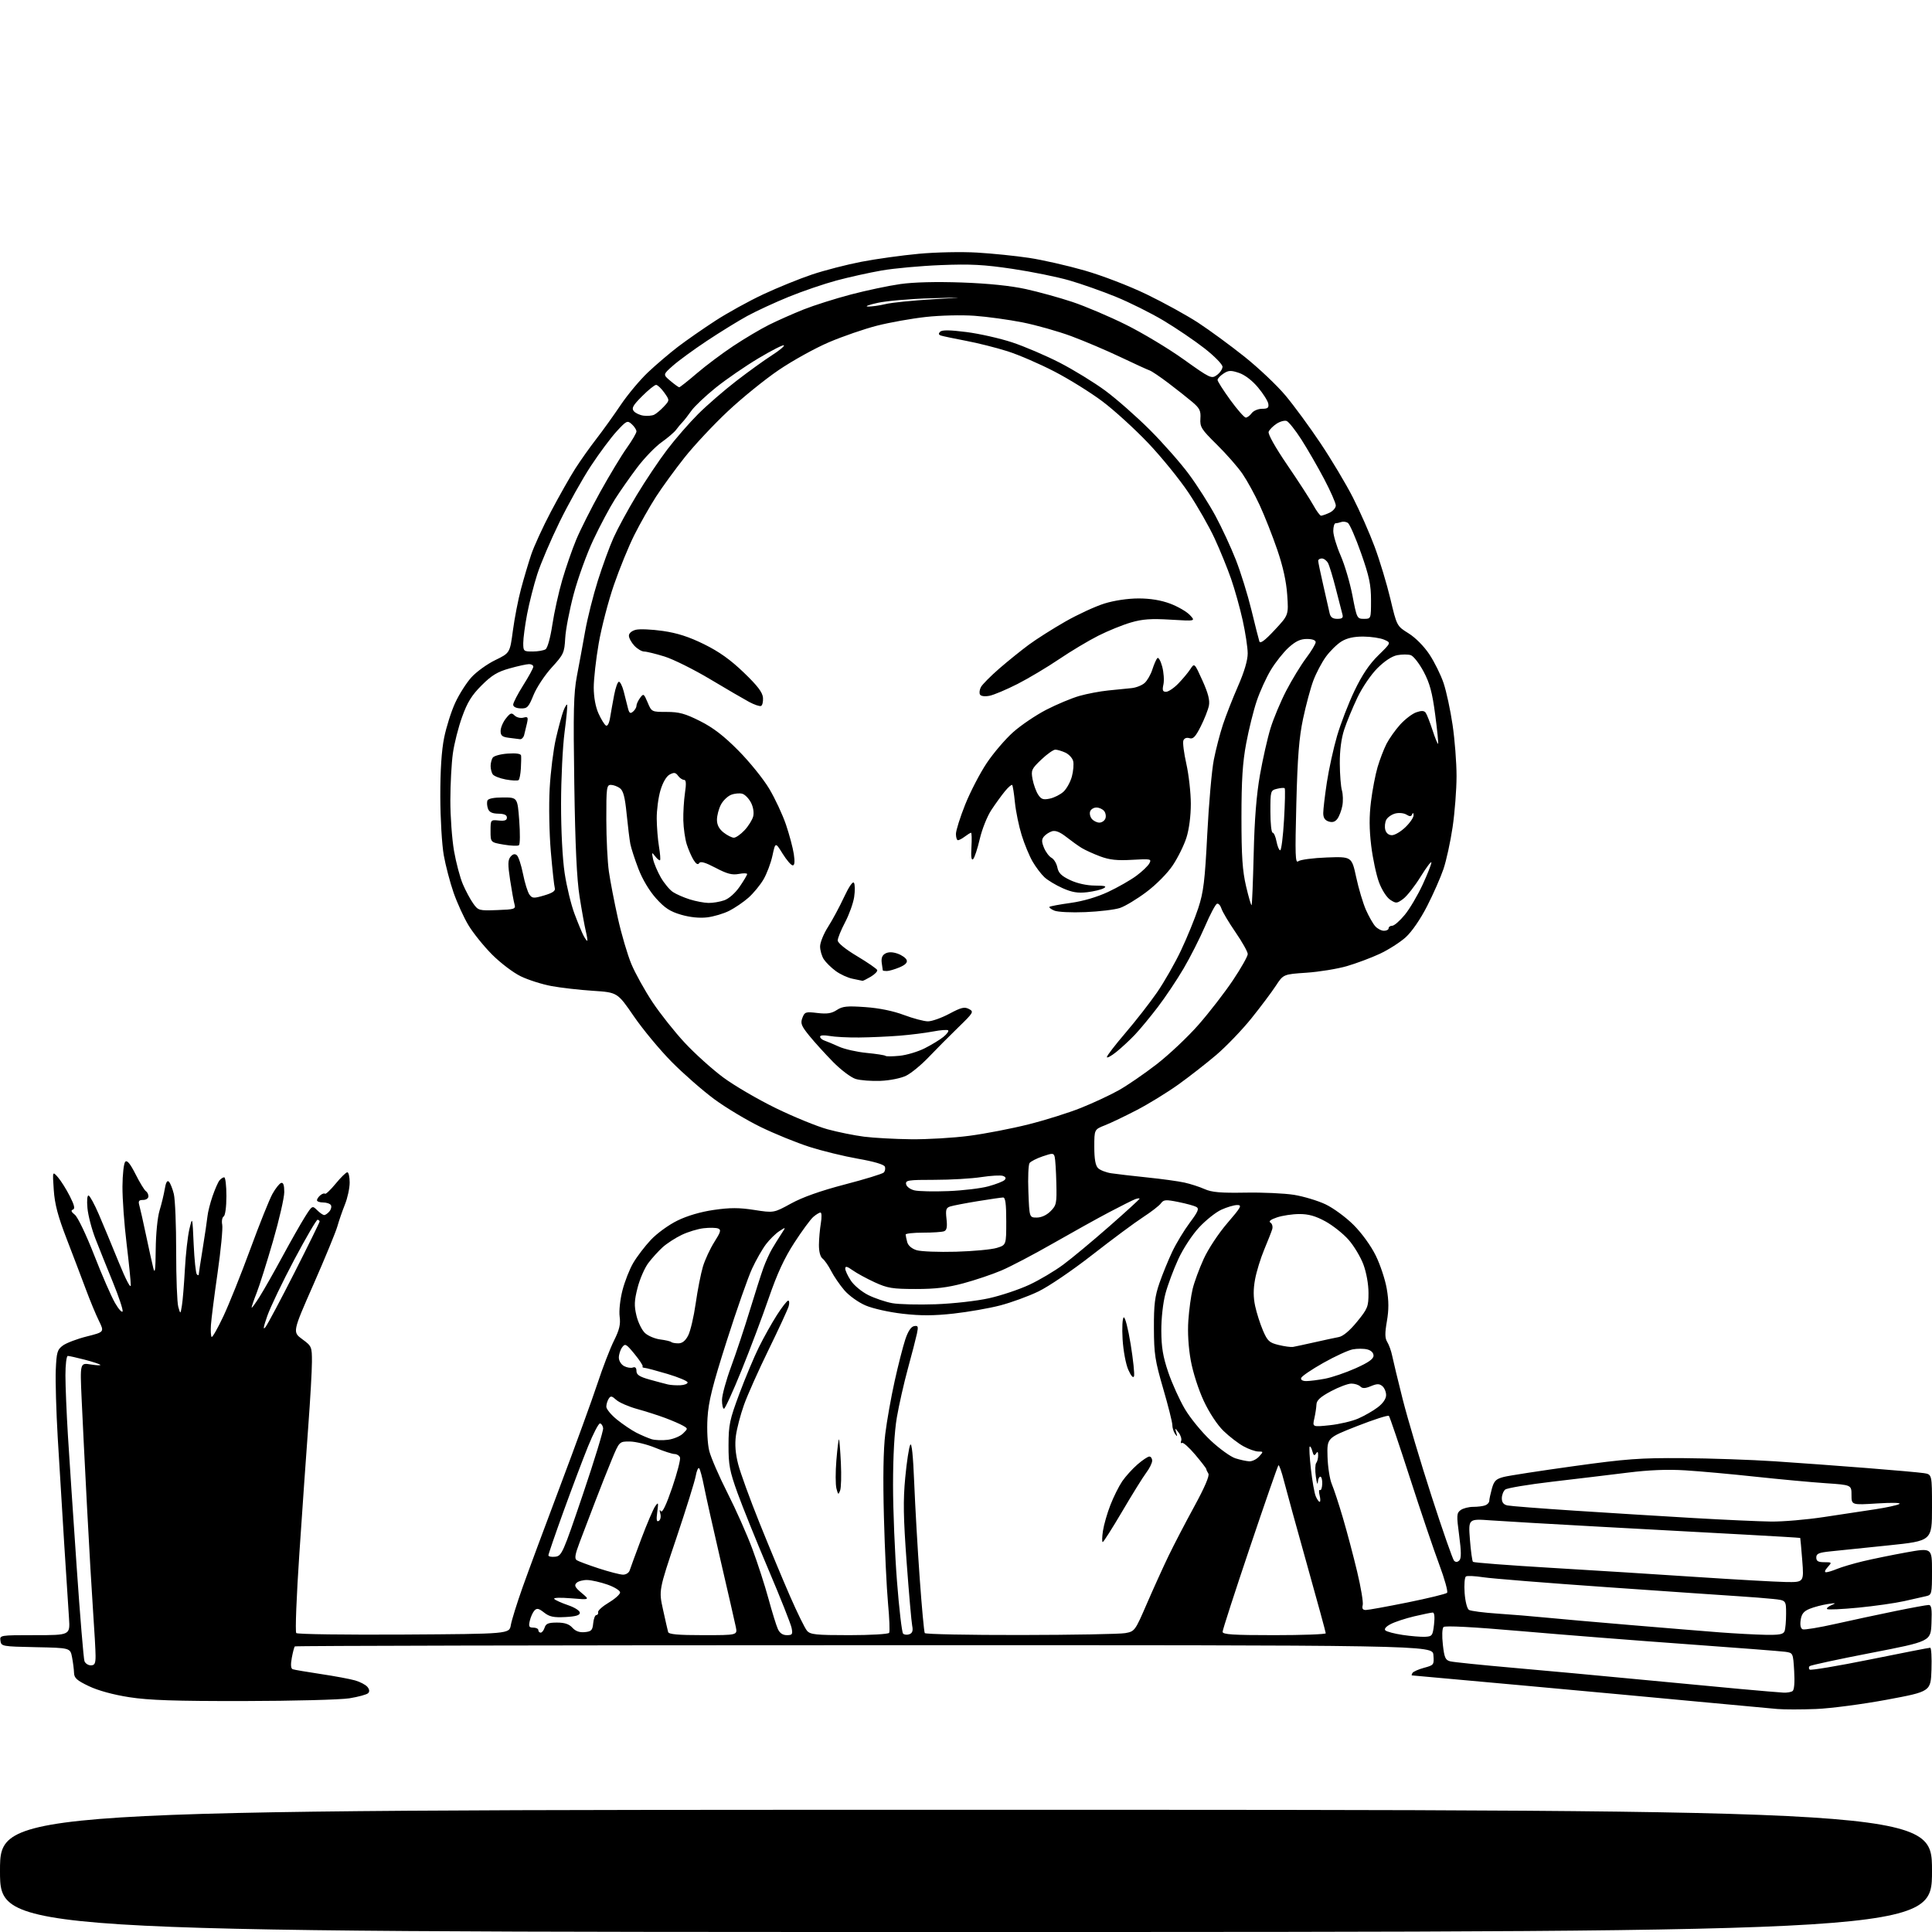 <?xml version="1.0" encoding="UTF-8" standalone="no"?>
<!-- Filename: fc591f10e402f680e2429d27649cf39e6f8bb20fd083c560650c3c332d1e34b2.svg -->
<!-- Created with https://svgstud.io -->
<svg
  version="1.1"
  xmlns="http://www.w3.org/2000/svg"
  xmlns:xlink="http://www.w3.org/1999/xlink"
  xmlns:svg="http://www.w3.org/2000/svg"
  xmlns:rdf="http://www.w3.org/1999/02/22-rdf-syntax-ns#"
  xmlns:cc="http://creativecommons.org/ns#"
  xmlns:dc="http://purl.org/dc/elements/1.1/"
  viewBox="0 0 768 768"
  width="768"
  height="768"
  role="img"
  aria-labelledby="titleID descID"
>
  <title id="titleID">A friendly robot assistant with a rounded head and gentle expression, featuring large circular eyes with a subtle glow, sitting at a modern desk with floating speech bubbles containing helpful symbols like lightbulbs and checkmarks around it, positioned in a clean minimalist workspace environment</title>
  <desc id="descID">AI-generated SVG illustration: A friendly robot assistant with a rounded head and gentle expression, featuring large circular eyes with a subtle glow, sitting at a modern desk with floating speech bubbles containing helpful symbols like lightbulbs and checkmarks around it, positioned in a clean minimalist workspace environment, created on https://svgstud.io</desc>

  <rect width="100%" height="100%" fill="white" />


  <path stroke="none" fill="black" fill-rule="evenodd" d="M384.00,768.00C0.00,768.00 0.00,768.00 0.00,743.71C0.00,719.42 0.00,719.42 384.00,719.42C768.00,719.41 768.00,719.41 768.00,743.71C768.00,768.00 768.00,768.00 384.00,768.00zM722.00,679.35C716.23,679.58 709.25,679.59 706.50,679.35C703.75,679.12 689.58,677.80 675.00,676.43C660.42,675.05 628.97,672.15 605.09,669.97C581.22,667.78 561.50,666.00 561.28,666.00C561.06,666.00 561.15,665.56 561.48,665.03C561.81,664.49 563.89,663.57 566.10,662.97C570.01,661.92 570.10,661.79 569.80,657.92C569.50,653.95 569.50,653.95 343.57,653.99C219.32,654.00 117.45,654.22 117.20,654.47C116.95,654.72 116.41,656.77 115.99,659.04C115.49,661.82 115.61,663.28 116.37,663.55C116.99,663.77 122.00,664.62 127.50,665.45C133.00,666.27 139.14,667.42 141.14,667.99C143.14,668.56 145.35,669.72 146.05,670.56C146.88,671.56 146.98,672.42 146.33,673.07C145.79,673.61 142.45,674.52 138.92,675.10C135.38,675.67 116.56,676.16 97.00,676.19C69.45,676.23 59.23,675.88 51.36,674.66C45.06,673.68 39.01,672.03 35.36,670.29C30.58,668.02 29.49,667.04 29.43,665.00C29.39,663.62 29.03,660.83 28.64,658.78C27.92,655.06 27.92,655.06 14.21,654.78C0.85,654.51 0.49,654.44 0.18,652.25C-0.14,650.01 -0.09,650.00 13.87,650.00C27.88,650.00 27.88,650.00 27.43,643.25C27.18,639.54 26.32,626.15 25.51,613.50C24.71,600.85 23.56,581.95 22.95,571.50C22.34,561.05 21.99,548.95 22.17,544.60C22.47,537.54 22.76,536.51 25.00,534.86C26.38,533.85 30.65,532.22 34.50,531.26C41.50,529.50 41.50,529.50 39.30,525.00C38.08,522.52 35.75,516.90 34.12,512.50C32.48,508.10 29.06,499.10 26.51,492.50C23.00,483.39 21.76,478.70 21.37,473.00C20.86,465.50 20.86,465.50 23.04,467.99C24.23,469.36 26.34,472.72 27.73,475.45C29.58,479.10 29.91,480.53 28.97,480.84C28.09,481.14 28.33,481.77 29.75,482.88C30.90,483.79 34.29,490.87 37.46,499.00C40.57,506.98 44.30,515.51 45.74,517.98C47.17,520.44 48.52,521.93 48.74,521.28C48.95,520.64 47.23,515.48 44.92,509.81C42.60,504.14 39.47,496.35 37.97,492.50C36.46,488.65 35.02,483.12 34.76,480.21C34.48,477.11 34.68,475.06 35.23,475.24C35.76,475.42 37.54,478.70 39.20,482.53C40.86,486.36 44.41,494.90 47.09,501.50C50.07,508.81 51.98,512.46 51.99,510.85C51.99,509.39 51.24,501.96 50.32,494.35C49.39,486.73 48.65,476.53 48.68,471.68C48.71,466.84 49.21,462.39 49.79,461.81C50.53,461.07 51.75,462.55 53.90,466.80C55.58,470.13 57.42,473.14 57.98,473.49C58.54,473.83 59.00,474.77 59.00,475.56C59.00,476.36 58.06,477.00 56.88,477.00C55.17,477.00 54.89,477.42 55.41,479.25C55.76,480.49 56.95,485.77 58.05,491.00C59.15,496.23 60.44,502.07 60.92,504.00C61.59,506.69 61.82,505.00 61.90,496.69C61.96,490.44 62.61,483.90 63.43,481.19C64.22,478.61 65.15,474.75 65.50,472.62C65.93,470.01 66.47,469.07 67.15,469.75C67.70,470.30 68.58,472.50 69.10,474.63C69.62,476.76 70.04,487.05 70.03,497.50C70.02,507.95 70.40,517.85 70.87,519.50C71.73,522.50 71.73,522.50 72.31,519.00C72.64,517.08 73.16,510.60 73.49,504.61C73.81,498.62 74.62,491.42 75.28,488.61C76.49,483.50 76.49,483.50 76.99,494.67C77.27,500.81 77.84,506.17 78.25,506.58C78.66,507.00 79.00,507.03 79.00,506.66C79.00,506.28 79.71,501.60 80.59,496.24C81.46,490.88 82.30,485.15 82.47,483.50C82.63,481.85 83.54,478.25 84.49,475.50C85.44,472.75 86.67,469.94 87.23,469.25C87.79,468.56 88.64,468.00 89.12,468.00C89.61,468.00 90.00,471.35 90.00,475.44C90.00,479.75 89.54,483.17 88.91,483.56C88.30,483.93 88.05,485.42 88.34,486.87C88.62,488.32 87.79,496.93 86.49,506.00C85.18,515.08 84.00,524.39 83.85,526.71C83.70,529.02 83.83,531.16 84.12,531.46C84.42,531.76 86.52,528.06 88.79,523.25C91.06,518.44 95.88,506.41 99.51,496.52C103.14,486.63 107.09,476.76 108.30,474.59C109.51,472.42 111.06,470.46 111.75,470.24C112.61,469.96 113.00,471.09 113.00,473.87C113.00,476.09 110.99,484.85 108.53,493.34C106.07,501.82 103.15,511.09 102.03,513.92C100.91,516.76 100.01,519.39 100.02,519.79C100.03,520.18 101.45,518.25 103.17,515.51C104.90,512.76 108.99,505.56 112.26,499.51C115.54,493.45 119.55,486.39 121.17,483.81C124.09,479.18 124.15,479.15 126.06,481.06C127.13,482.13 128.39,483.00 128.88,483.00C129.36,483.00 130.30,482.34 130.96,481.54C131.63,480.74 131.88,479.62 131.53,479.04C131.17,478.47 129.78,478.00 128.44,478.00C127.10,478.00 126.00,477.61 126.00,477.12C126.00,476.64 126.60,475.74 127.34,475.13C128.08,474.52 128.92,474.25 129.20,474.53C129.48,474.82 131.39,473.01 133.43,470.53C135.47,468.04 137.55,466.00 138.07,466.00C138.58,466.00 139.00,467.83 139.00,470.06C139.00,472.30 138.15,476.24 137.11,478.81C136.08,481.39 134.72,485.30 134.11,487.50C133.49,489.70 129.23,500.05 124.64,510.50C116.28,529.50 116.28,529.50 120.14,532.34C123.90,535.10 124.00,535.34 124.00,541.34C124.00,544.73 123.34,556.27 122.54,567.00C121.74,577.73 120.15,600.41 119.01,617.41C117.86,634.41 117.30,648.70 117.77,649.17C118.24,649.64 137.49,649.90 160.54,649.76C202.47,649.50 202.47,649.50 203.06,646.00C203.38,644.08 205.49,637.33 207.73,631.00C209.98,624.67 216.74,606.45 222.76,590.50C228.78,574.55 235.40,556.33 237.49,550.00C239.57,543.67 242.54,535.99 244.07,532.92C246.23,528.60 246.73,526.44 246.32,523.36C246.02,521.11 246.50,516.58 247.43,512.96C248.33,509.44 250.26,504.52 251.72,502.04C253.17,499.56 256.31,495.44 258.70,492.89C261.11,490.32 265.80,486.90 269.27,485.21C273.20,483.28 278.55,481.71 283.77,480.96C290.22,480.03 293.77,480.03 299.82,480.97C307.60,482.18 307.60,482.18 314.48,478.40C319.04,475.90 326.23,473.35 335.84,470.84C343.81,468.77 350.77,466.63 351.30,466.10C351.83,465.57 352.03,464.52 351.74,463.76C351.41,462.90 347.40,461.72 341.05,460.61C335.46,459.63 326.75,457.50 321.69,455.87C316.64,454.25 307.97,450.72 302.43,448.03C296.90,445.34 288.57,440.35 283.93,436.93C279.30,433.51 271.68,426.84 267.00,422.11C262.32,417.37 255.56,409.23 251.97,404.00C245.45,394.50 245.45,394.50 235.73,393.86C230.38,393.51 222.97,392.67 219.25,391.98C215.54,391.30 210.05,389.56 207.06,388.12C204.04,386.67 198.92,382.78 195.56,379.40C192.23,376.04 188.01,370.79 186.18,367.73C184.35,364.67 181.71,358.87 180.30,354.83C178.90,350.80 177.15,344.12 176.41,340.00C175.67,335.88 175.05,325.39 175.03,316.71C175.01,306.23 175.52,298.32 176.56,293.21C177.42,288.97 179.39,282.74 180.95,279.38C182.50,276.01 185.40,271.45 187.39,269.25C189.38,267.05 193.64,263.97 196.86,262.41C202.70,259.57 202.70,259.57 203.89,250.61C204.55,245.69 205.99,238.26 207.11,234.10C208.22,229.95 210.03,223.84 211.14,220.52C212.24,217.21 215.79,209.47 219.03,203.33C222.27,197.19 226.60,189.54 228.65,186.33C230.70,183.12 234.47,177.80 237.03,174.50C239.59,171.20 243.95,165.12 246.72,161.00C249.49,156.88 254.40,151.01 257.63,147.96C260.86,144.92 266.20,140.37 269.50,137.85C272.80,135.33 279.44,130.71 284.26,127.57C289.08,124.43 297.69,119.67 303.40,117.00C309.11,114.33 317.82,110.79 322.77,109.13C327.71,107.47 336.55,105.19 342.41,104.06C348.26,102.93 358.55,101.50 365.28,100.88C372.10,100.25 382.34,100.04 388.46,100.41C394.49,100.77 403.75,101.71 409.05,102.51C414.35,103.30 424.26,105.56 431.09,107.51C438.15,109.54 448.80,113.63 455.79,117.00C462.54,120.26 471.77,125.34 476.29,128.29C480.80,131.24 489.09,137.32 494.70,141.79C500.31,146.27 507.65,153.21 511.00,157.22C514.36,161.22 520.64,169.78 524.95,176.24C529.27,182.69 535.05,192.37 537.79,197.74C540.53,203.11 544.43,211.93 546.44,217.35C548.46,222.77 551.27,232.08 552.69,238.03C555.26,248.86 555.26,248.86 559.92,251.76C562.67,253.47 566.06,256.89 568.21,260.13C570.21,263.14 572.75,268.28 573.85,271.55C574.95,274.82 576.56,282.28 577.42,288.13C578.29,293.97 579.00,303.14 579.00,308.50C579.00,313.86 578.29,323.00 577.43,328.82C576.57,334.64 574.93,342.12 573.80,345.45C572.67,348.78 569.75,355.42 567.30,360.20C564.63,365.42 561.22,370.37 558.80,372.57C556.57,374.58 551.94,377.54 548.50,379.15C545.07,380.75 539.16,382.96 535.38,384.06C531.60,385.15 524.37,386.33 519.32,386.67C510.15,387.29 510.15,387.29 507.14,391.90C505.48,394.43 501.11,400.26 497.42,404.85C493.72,409.44 487.46,415.96 483.49,419.35C479.51,422.73 472.72,428.04 468.38,431.14C464.05,434.24 456.68,438.77 452.00,441.21C447.32,443.64 441.59,446.39 439.25,447.31C435.00,448.98 435.00,448.98 435.00,455.92C435.00,460.71 435.46,463.31 436.48,464.34C437.29,465.15 439.66,466.08 441.73,466.39C443.80,466.71 450.23,467.45 456.00,468.05C461.77,468.64 468.45,469.56 470.84,470.09C473.23,470.62 476.83,471.78 478.84,472.68C481.70,473.96 485.23,474.26 495.00,474.09C501.88,473.96 510.61,474.36 514.40,474.97C518.20,475.59 523.83,477.28 526.90,478.73C529.98,480.18 535.01,483.87 538.07,486.93C541.33,490.19 544.98,495.23 546.88,499.10C548.67,502.73 550.64,508.68 551.26,512.31C552.09,517.14 552.10,520.63 551.31,525.21C550.47,530.08 550.51,531.96 551.48,533.51C552.17,534.62 553.05,537.10 553.43,539.01C553.82,540.93 555.70,548.73 557.62,556.34C559.55,563.95 564.70,581.27 569.08,594.81C573.46,608.36 577.48,619.88 578.02,620.42C578.66,621.06 579.38,621.02 580.11,620.29C580.91,619.49 580.90,616.82 580.04,610.38C578.97,602.33 579.02,601.46 580.63,600.28C581.59,599.58 583.83,599.00 585.61,599.00C587.38,599.00 589.55,598.73 590.42,598.39C591.29,598.06 592.00,597.27 592.01,596.64C592.01,596.01 592.48,593.83 593.04,591.78C593.92,588.64 594.66,587.91 597.79,587.10C599.83,586.58 612.30,584.66 625.50,582.83C646.53,579.91 651.92,579.52 669.00,579.63C679.73,579.71 696.15,580.27 705.50,580.89C714.85,581.51 731.27,582.71 742.00,583.56C752.73,584.40 762.96,585.32 764.75,585.59C768.00,586.09 768.00,586.09 768.00,599.31C768.00,612.52 768.00,612.52 750.75,614.31C741.26,615.29 730.91,616.36 727.75,616.68C723.01,617.16 722.00,617.59 722.00,619.13C722.00,620.56 722.74,621.00 725.15,621.00C728.25,621.00 728.27,621.04 726.50,623.00C725.42,624.19 725.17,625.00 725.88,625.00C726.53,625.00 728.51,624.40 730.28,623.66C732.05,622.93 736.65,621.57 740.50,620.64C744.35,619.72 752.11,618.13 757.75,617.11C768.00,615.27 768.00,615.27 768.00,624.61C768.00,633.49 767.89,633.99 765.75,634.48C764.51,634.77 760.58,635.66 757.00,636.46C753.42,637.26 745.19,638.44 738.69,639.07C732.20,639.70 726.62,639.95 726.30,639.63C725.97,639.31 726.79,638.59 728.10,638.04C730.05,637.22 729.75,637.15 726.50,637.64C724.30,637.98 721.10,638.82 719.38,639.52C717.00,640.49 716.15,641.55 715.79,643.99C715.49,646.03 715.78,647.36 716.60,647.68C717.31,647.95 723.20,646.97 729.69,645.51C736.19,644.05 746.85,641.76 753.39,640.43C759.93,639.09 765.91,638.00 766.68,638.00C767.79,638.00 768.02,639.54 767.79,645.23C767.50,652.46 767.50,652.46 743.76,657.06C730.70,659.58 719.71,661.96 719.34,662.33C718.97,662.70 718.98,663.31 719.36,663.69C719.74,664.07 730.50,662.27 743.28,659.69C756.05,657.10 766.86,654.99 767.29,655.00C767.72,655.00 767.95,658.92 767.79,663.71C767.50,672.41 767.50,672.41 750.00,675.67C740.38,677.46 727.77,679.11 722.00,679.35zM709.00,672.85C710.38,672.92 711.98,672.64 712.57,672.23C713.24,671.78 713.48,668.76 713.21,664.27C712.78,657.05 712.78,657.05 709.64,656.61C707.91,656.37 690.30,655.01 670.50,653.58C650.70,652.16 621.07,649.83 604.65,648.40C585.55,646.74 574.45,646.15 573.83,646.77C573.27,647.33 573.16,650.26 573.56,653.79C574.14,658.97 574.57,659.93 576.51,660.41C577.76,660.73 589.07,661.89 601.64,662.99C614.21,664.09 636.20,666.12 650.50,667.50C664.80,668.88 683.25,670.62 691.50,671.37C699.75,672.12 707.62,672.79 709.00,672.85zM36.11,662.00C37.63,662.00 38.00,661.27 37.99,658.25C37.99,656.19 37.55,648.42 37.03,641.00C36.51,633.58 35.41,614.67 34.59,599.00C33.77,583.33 32.80,564.02 32.45,556.11C31.80,541.71 31.80,541.71 36.11,542.40C38.48,542.78 40.17,542.84 39.86,542.53C39.56,542.22 36.74,541.30 33.60,540.48C30.47,539.67 27.47,539.00 26.95,539.00C26.43,539.00 26.00,542.49 26.01,546.75C26.01,551.01 26.46,561.70 26.99,570.50C27.53,579.30 29.09,602.74 30.46,622.60C31.82,642.45 33.23,659.44 33.58,660.35C33.93,661.26 35.07,662.00 36.11,662.00zM566.50,650.65C569.31,650.51 569.53,650.20 570.05,645.75C570.39,642.76 570.20,641.01 569.55,641.01C568.97,641.02 565.67,641.70 562.20,642.51C558.74,643.33 554.52,644.71 552.84,645.59C550.95,646.56 550.13,647.53 550.70,648.10C551.21,648.61 554.30,649.42 557.56,649.91C560.83,650.40 564.85,650.73 566.50,650.65zM279.55,650.00C293.16,650.00 293.16,650.00 292.50,646.75C292.13,644.96 289.43,633.15 286.49,620.50C283.56,607.85 280.59,594.58 279.89,591.00C279.20,587.42 278.32,584.13 277.94,583.68C277.56,583.22 276.95,584.57 276.57,586.68C276.20,588.78 272.74,599.88 268.89,611.34C261.87,632.19 261.87,632.19 263.56,639.84C264.48,644.05 265.40,648.06 265.59,648.75C265.85,649.67 269.51,650.00 279.55,650.00zM312.79,650.00C314.97,650.00 315.18,649.67 314.67,647.11C314.35,645.52 310.20,635.06 305.44,623.86C300.68,612.66 295.17,599.00 293.18,593.50C290.04,584.77 289.58,582.35 289.60,574.50C289.62,566.37 290.04,564.38 293.92,554.00C296.29,547.67 299.78,539.35 301.69,535.50C303.59,531.65 306.81,525.92 308.83,522.76C310.85,519.60 312.87,517.01 313.32,517.01C313.77,517.00 313.85,518.01 313.51,519.25C313.16,520.49 309.58,528.25 305.55,536.50C301.51,544.75 297.09,554.65 295.73,558.50C294.36,562.35 292.93,567.82 292.54,570.66C292.06,574.18 292.34,577.79 293.43,582.03C294.30,585.44 298.12,595.95 301.91,605.37C305.70,614.79 311.16,627.90 314.04,634.50C316.93,641.10 319.96,647.29 320.80,648.25C322.11,649.77 324.28,650.00 337.60,650.00C346.00,650.00 353.14,649.59 353.45,649.08C353.76,648.58 353.56,643.29 353.00,637.33C352.45,631.37 351.71,615.92 351.37,603.00C350.96,587.44 351.14,576.29 351.91,570.00C352.55,564.77 354.23,555.33 355.64,549.00C357.04,542.67 358.94,535.25 359.85,532.50C360.93,529.24 362.14,527.39 363.35,527.16C364.96,526.86 365.11,527.25 364.49,530.16C364.10,532.00 362.49,538.23 360.91,544.00C359.33,549.77 357.36,558.50 356.52,563.38C355.54,569.09 355.00,578.72 355.00,590.38C355.00,600.35 355.70,617.50 356.56,628.50C357.41,639.50 358.51,648.90 358.99,649.38C359.47,649.87 360.61,649.98 361.51,649.63C362.70,649.18 363.01,648.23 362.61,646.25C362.31,644.74 361.32,633.42 360.41,621.11C359.09,603.17 358.98,596.45 359.85,587.33C360.44,581.07 361.34,575.22 361.84,574.33C362.43,573.27 362.98,578.64 363.42,589.60C363.80,598.90 364.77,615.92 365.60,627.43C366.42,638.93 367.33,648.72 367.61,649.18C367.89,649.63 385.08,649.97 405.81,649.94C426.54,649.91 445.22,649.57 447.31,649.19C451.07,648.51 451.21,648.32 455.89,637.50C458.51,631.45 462.39,622.90 464.51,618.50C466.63,614.10 471.25,605.23 474.77,598.79C478.86,591.30 480.87,586.62 480.35,585.79C479.90,585.08 479.52,584.26 479.52,583.98C479.51,583.69 477.53,581.11 475.11,578.25C472.70,575.39 470.34,573.29 469.88,573.58C469.41,573.87 469.25,573.51 469.53,572.77C469.81,572.04 469.36,570.56 468.52,569.47C467.01,567.51 467.00,567.51 467.59,569.50C468.08,571.13 467.99,571.22 467.11,570.00C466.52,569.17 466.02,567.58 466.02,566.45C466.01,565.32 464.37,558.79 462.37,551.95C459.15,540.90 458.73,538.20 458.70,528.00C458.66,518.59 459.07,515.32 460.91,510.00C462.15,506.43 464.45,500.80 466.02,497.50C467.59,494.20 470.71,489.05 472.95,486.05C476.27,481.62 476.76,480.44 475.56,479.77C474.75,479.32 471.53,478.44 468.40,477.81C463.40,476.80 462.57,476.87 461.48,478.35C460.81,479.28 457.61,481.75 454.38,483.85C451.14,485.95 442.08,492.67 434.23,498.80C426.23,505.05 416.79,511.46 412.73,513.40C408.76,515.31 401.93,517.80 397.57,518.93C393.21,520.07 384.89,521.52 379.07,522.17C371.22,523.04 366.02,523.06 358.86,522.24C353.41,521.62 346.97,520.18 344.06,518.93C341.17,517.69 337.47,515.03 335.62,512.87C333.81,510.75 331.47,507.33 330.41,505.26C329.36,503.19 327.82,500.97 327.00,500.33C326.06,499.60 325.52,497.53 325.54,494.83C325.56,492.45 325.91,488.59 326.30,486.25C326.70,483.91 326.64,482.00 326.16,482.00C325.69,482.00 324.40,482.79 323.29,483.75C322.18,484.71 318.79,489.32 315.76,494.00C311.78,500.13 308.94,506.27 305.59,516.00C303.04,523.42 298.17,536.36 294.76,544.75C291.36,553.14 288.22,560.00 287.79,560.00C287.36,560.00 287.00,558.44 287.00,556.54C287.00,554.64 288.63,548.68 290.62,543.29C292.60,537.91 295.94,527.88 298.03,521.00C300.13,514.12 302.57,506.48 303.46,504.02C304.35,501.56 305.90,498.14 306.91,496.43C307.91,494.73 309.58,492.05 310.60,490.49C312.46,487.66 312.46,487.66 309.79,489.40C308.32,490.36 305.95,492.69 304.51,494.58C303.07,496.47 300.58,500.82 298.98,504.26C297.38,507.69 292.85,520.62 288.90,533.00C283.16,551.02 281.63,557.14 281.24,563.73C280.96,568.47 281.25,573.98 281.93,576.73C282.58,579.35 285.85,586.90 289.20,593.50C292.55,600.10 296.99,610.09 299.07,615.71C301.16,621.32 304.04,630.23 305.48,635.51C306.92,640.79 308.59,646.21 309.21,647.55C309.95,649.19 311.14,650.00 312.79,650.00zM506.50,650.00C517.77,650.00 527.00,649.66 527.01,649.25C527.01,648.84 523.66,636.58 519.57,622.00C515.48,607.42 511.36,592.46 510.41,588.74C509.47,585.02 508.47,582.20 508.19,582.48C507.91,582.76 502.80,597.46 496.84,615.15C490.88,632.85 486.00,647.92 486.00,648.66C486.00,649.74 490.04,650.00 506.50,650.00zM701.64,649.86C707.32,649.97 708.91,649.68 709.39,648.42C709.73,647.55 710.00,644.43 710.00,641.49C710.00,636.14 710.00,636.14 704.75,635.60C701.86,635.30 695.67,634.81 691.00,634.52C686.33,634.22 662.92,632.62 639.00,630.94C615.08,629.27 592.85,627.49 589.60,626.98C586.36,626.48 583.27,626.33 582.74,626.66C582.21,626.99 581.97,629.93 582.21,633.21C582.45,636.57 583.20,639.51 583.93,639.96C584.64,640.40 589.79,641.07 595.36,641.44C600.94,641.81 609.55,642.52 614.50,643.02C619.45,643.51 634.52,644.84 648.00,645.97C661.48,647.11 677.45,648.41 683.50,648.88C689.55,649.34 697.71,649.78 701.64,649.86zM214.93,649.00C215.45,649.00 216.15,648.10 216.50,647.00C217.00,645.41 218.01,645.00 221.41,645.00C224.45,645.00 226.23,645.59 227.54,647.05C228.81,648.44 230.37,649.00 232.45,648.80C235.09,648.54 235.54,648.06 235.81,645.25C235.99,643.46 236.55,642.00 237.06,642.00C237.58,642.00 237.89,641.49 237.75,640.87C237.61,640.24 239.53,638.53 242.00,637.05C244.47,635.58 246.50,633.76 246.50,633.02C246.50,632.28 244.25,630.88 241.50,629.91C238.75,628.95 235.13,628.12 233.45,628.08C231.77,628.03 229.84,628.56 229.16,629.24C228.17,630.23 228.59,631.04 231.21,633.23C234.50,635.98 234.50,635.98 227.00,635.35C222.64,634.99 219.84,635.09 220.32,635.61C220.77,636.10 223.25,637.21 225.82,638.09C228.44,638.97 230.50,640.30 230.50,641.09C230.50,642.11 228.89,642.58 224.72,642.80C220.08,643.04 218.42,642.69 216.29,641.02C214.15,639.33 213.41,639.18 212.44,640.22C211.79,640.92 210.96,642.74 210.61,644.25C210.07,646.55 210.29,647.00 211.98,647.00C213.09,647.00 214.00,647.45 214.00,648.00C214.00,648.55 214.42,649.00 214.93,649.00zM542.94,640.00C543.90,640.00 551.38,638.64 559.56,636.99C567.73,635.33 574.79,633.61 575.23,633.17C575.67,632.73 574.27,627.67 572.12,621.93C569.97,616.19 564.73,600.70 560.47,587.50C556.21,574.30 552.45,563.20 552.11,562.84C551.78,562.47 546.10,564.29 539.50,566.88C527.50,571.59 527.50,571.59 527.71,579.04C527.83,583.14 528.60,588.08 529.43,590.00C530.25,591.92 532.25,598.00 533.86,603.50C535.48,609.00 538.02,618.59 539.50,624.80C540.99,631.02 541.98,636.98 541.70,638.05C541.34,639.43 541.70,640.00 542.94,640.00zM709.80,628.87C717.10,629.00 717.10,629.00 716.42,620.25C716.04,615.44 715.68,611.44 715.62,611.36C715.55,611.28 705.83,610.69 694.00,610.05C682.17,609.41 656.52,608.02 637.00,606.95C617.48,605.89 597.49,604.72 592.59,604.37C583.68,603.72 583.68,603.72 584.32,612.01C584.67,616.56 585.22,620.55 585.53,620.86C585.84,621.17 599.68,622.23 616.30,623.22C632.91,624.20 659.10,625.85 674.50,626.88C689.90,627.90 705.79,628.80 709.80,628.87zM247.63,625.95C248.82,625.98 250.01,625.22 250.31,624.25C250.61,623.29 252.70,617.62 254.94,611.65C257.19,605.69 259.66,599.90 260.43,598.80C261.71,596.97 261.79,597.17 261.27,601.05C260.84,604.20 261.01,605.11 261.89,604.57C262.56,604.15 262.82,602.89 262.48,601.67C262.10,600.32 262.19,599.96 262.73,600.72C263.28,601.52 264.85,598.23 267.21,591.34C269.20,585.50 270.60,580.11 270.31,579.36C270.02,578.61 269.05,578.00 268.14,578.00C267.24,577.99 263.80,576.88 260.50,575.52C257.20,574.16 252.63,573.04 250.34,573.02C246.19,573.00 246.19,573.00 243.18,580.25C241.53,584.24 238.54,591.77 236.55,597.00C234.55,602.23 231.81,609.40 230.47,612.95C228.59,617.89 228.31,619.58 229.26,620.20C229.94,620.65 233.88,622.11 238.00,623.46C242.12,624.80 246.46,625.93 247.63,625.95zM220.71,618.82C223.32,618.51 223.76,617.50 231.72,594.00C236.28,580.52 239.90,568.69 239.76,567.71C239.62,566.73 239.05,565.88 238.50,565.84C237.95,565.79 235.81,569.91 233.75,574.99C231.69,580.07 227.31,591.69 224.00,600.82C220.70,609.94 218.00,617.80 218.00,618.27C218.00,618.75 219.22,618.99 220.71,618.82zM438.35,613.00C438.03,613.00 438.07,611.00 438.44,608.55C438.81,606.11 440.15,601.44 441.43,598.19C442.70,594.93 444.82,590.71 446.12,588.80C447.43,586.90 450.13,583.91 452.13,582.17C454.13,580.43 456.27,579.00 456.88,579.00C457.50,579.00 458.00,579.75 458.00,580.66C458.00,581.57 456.95,583.70 455.66,585.41C454.38,587.11 450.09,594.01 446.13,600.75C442.16,607.49 438.66,613.00 438.35,613.00zM704.00,604.84C708.67,604.90 718.12,604.10 725.00,603.05C731.88,602.01 741.10,600.61 745.50,599.95C749.90,599.28 754.17,598.35 755.00,597.87C755.88,597.35 752.26,597.26 746.25,597.64C736.00,598.29 736.00,598.29 736.00,594.29C736.00,590.29 736.00,590.29 725.75,589.60C720.11,589.22 707.62,588.06 698.00,587.03C688.38,585.99 675.77,584.84 670.00,584.49C662.83,584.04 655.54,584.33 647.00,585.40C640.12,586.26 626.66,587.87 617.09,588.99C607.51,590.11 599.07,591.52 598.34,592.13C597.60,592.75 597.00,594.31 597.00,595.60C597.00,597.24 597.69,598.11 599.25,598.44C600.49,598.70 612.52,599.64 626.00,600.52C639.48,601.40 660.62,602.71 673.00,603.43C685.38,604.15 699.33,604.78 704.00,604.84zM524.59,597.00C524.93,597.00 524.92,595.84 524.57,594.42C524.21,593.00 524.28,592.05 524.71,592.32C525.14,592.58 525.55,591.50 525.61,589.90C525.67,588.31 525.33,587.00 524.86,587.00C524.39,587.00 523.93,588.01 523.85,589.25C523.77,590.49 523.41,589.48 523.07,587.00C522.72,584.52 522.79,582.07 523.22,581.55C523.65,581.03 523.99,579.68 523.98,578.55C523.97,577.04 523.74,576.85 523.12,577.83C522.49,578.83 522.13,578.59 521.68,576.88C521.35,575.62 520.87,574.80 520.62,575.05C520.36,575.31 520.58,579.34 521.11,584.01C521.64,588.68 522.49,593.51 523.01,594.75C523.53,595.99 524.24,597.00 524.59,597.00zM333.96,592.51C333.30,594.31 333.16,594.23 332.50,591.72C332.10,590.19 332.09,585.10 332.48,580.40C332.87,575.70 333.33,572.00 333.51,572.18C333.68,572.36 334.02,576.55 334.26,581.51C334.50,586.46 334.37,591.41 333.96,592.51zM496.60,580.90C497.75,580.95 499.50,580.10 500.50,579.00C502.26,577.06 502.25,577.00 500.19,577.00C499.02,577.00 496.36,576.06 494.28,574.91C492.20,573.76 488.64,571.02 486.36,568.81C483.91,566.44 480.72,561.60 478.54,556.95C476.42,552.43 474.22,545.58 473.35,540.80C472.41,535.60 472.05,529.64 472.39,524.85C472.68,520.64 473.45,515.01 474.10,512.35C474.74,509.68 476.71,504.34 478.47,500.47C480.29,496.48 484.35,490.32 487.88,486.22C493.37,479.85 493.82,479.00 491.80,479.02C490.53,479.03 487.70,479.87 485.50,480.88C483.30,481.88 479.32,485.05 476.66,487.91C473.94,490.83 470.32,496.34 468.40,500.51C466.52,504.58 464.22,510.74 463.29,514.20C462.31,517.87 461.62,524.05 461.64,529.00C461.67,535.55 462.30,539.34 464.40,545.50C465.89,549.90 468.87,556.46 471.00,560.09C473.14,563.71 477.77,569.36 481.28,572.64C484.79,575.93 489.20,579.10 491.08,579.70C492.96,580.30 495.44,580.84 496.60,580.90zM265.50,572.34C267.70,572.05 270.40,570.93 271.50,569.85C273.50,567.89 273.50,567.89 271.50,566.73C270.40,566.09 267.25,564.72 264.50,563.69C261.75,562.66 256.71,561.04 253.29,560.10C249.88,559.16 246.14,557.53 244.98,556.48C243.18,554.86 242.74,554.79 241.95,556.04C241.45,556.84 241.02,558.26 241.02,559.18C241.01,560.11 242.91,562.42 245.25,564.31C247.59,566.20 251.07,568.55 252.99,569.53C254.91,570.50 257.61,571.66 258.99,572.09C260.37,572.52 263.30,572.63 265.50,572.34zM528.60,566.55C532.39,566.15 537.50,564.95 539.94,563.88C542.39,562.81 545.88,560.81 547.69,559.42C549.77,557.84 551.00,556.03 551.00,554.57C551.00,553.29 550.33,551.69 549.50,551.00C548.30,550.01 547.38,550.01 544.95,551.02C542.65,551.97 541.60,552.00 540.74,551.14C540.11,550.51 538.52,550.00 537.19,550.00C535.86,550.00 532.22,551.36 529.09,553.03C524.89,555.27 523.38,556.65 523.31,558.28C523.27,559.50 522.88,562.02 522.46,563.88C521.70,567.27 521.70,567.27 528.60,566.55zM270.50,550.66C272.15,550.57 273.42,550.05 273.32,549.50C273.23,548.95 269.63,547.45 265.32,546.16C261.02,544.88 256.94,543.79 256.25,543.75C255.56,543.70 255.21,543.46 255.46,543.20C255.72,542.95 254.28,540.73 252.27,538.28C248.90,534.17 248.50,533.96 247.30,535.60C246.59,536.58 246.00,538.41 246.00,539.66C246.00,540.93 246.91,542.42 248.08,543.04C249.22,543.65 250.80,543.91 251.58,543.61C252.51,543.25 253.00,543.74 253.00,545.00C253.00,546.49 254.22,547.29 258.25,548.41C261.14,549.21 264.40,550.09 265.50,550.34C266.60,550.60 268.85,550.74 270.50,550.66zM519.28,549.00C520.63,549.00 523.99,548.57 526.75,548.05C529.51,547.52 534.97,545.66 538.88,543.91C543.99,541.63 546.00,540.21 546.00,538.89C546.00,537.75 545.04,536.80 543.49,536.41C542.11,536.06 539.53,536.06 537.74,536.39C535.96,536.73 530.71,539.14 526.07,541.75C521.43,544.36 517.46,547.06 517.24,547.75C516.99,548.52 517.78,549.00 519.28,549.00zM450.79,547.07C450.47,547.96 449.62,546.99 448.51,544.50C447.52,542.25 446.53,536.94 446.25,532.38C445.98,527.86 446.18,524.01 446.70,523.69C447.22,523.37 448.44,528.09 449.46,534.37C450.46,540.57 451.06,546.28 450.79,547.07zM514.00,535.42C514.83,535.28 518.65,534.45 522.50,533.59C526.35,532.72 530.72,531.78 532.20,531.50C533.92,531.17 536.56,528.95 539.45,525.40C543.70,520.19 544.00,519.43 544.00,513.95C544.00,510.49 543.16,505.84 541.97,502.64C540.85,499.65 538.20,495.23 536.07,492.82C533.95,490.41 529.80,487.12 526.86,485.51C522.93,483.37 520.16,482.59 516.50,482.60C513.75,482.61 509.76,483.21 507.63,483.93C505.06,484.79 504.19,485.50 505.02,486.01C505.72,486.44 506.03,487.63 505.72,488.65C505.41,489.67 503.98,493.30 502.55,496.72C501.11,500.15 499.48,505.47 498.91,508.55C498.18,512.48 498.19,515.66 498.94,519.16C499.53,521.91 500.93,526.29 502.05,528.90C503.85,533.09 504.57,533.75 508.29,534.65C510.61,535.22 513.17,535.56 514.00,535.42zM269.64,534.00C271.21,534.00 272.46,533.01 273.56,530.88C274.45,529.16 275.80,523.42 276.55,518.13C277.30,512.83 278.60,506.25 279.42,503.50C280.25,500.75 282.29,496.35 283.96,493.72C286.50,489.72 286.74,488.84 285.45,488.34C284.60,488.02 282.02,487.97 279.70,488.24C277.39,488.50 273.48,489.69 271.00,490.88C268.52,492.06 265.13,494.26 263.45,495.76C261.78,497.27 259.21,500.10 257.73,502.06C256.26,504.01 254.33,508.44 253.45,511.89C252.13,517.04 252.05,519.04 253.00,522.98C253.63,525.63 255.15,528.73 256.37,529.88C257.59,531.02 260.32,532.18 262.43,532.45C264.55,532.72 266.51,533.18 266.81,533.47C267.10,533.76 268.37,534.00 269.64,534.00zM105.56,527.50C106.40,526.40 111.60,516.63 117.11,505.78C122.61,494.93 127.09,485.82 127.06,485.53C127.03,485.24 126.66,484.94 126.25,484.86C125.84,484.78 121.67,491.91 117.00,500.70C112.33,509.49 107.49,519.57 106.26,523.09C104.68,527.60 104.47,528.91 105.56,527.50zM372.00,518.46C379.02,518.20 388.31,517.15 393.20,516.06C397.98,514.99 405.18,512.58 409.20,510.70C413.21,508.83 419.29,505.22 422.70,502.68C426.11,500.15 434.33,493.32 440.95,487.50C447.58,481.69 453.00,476.73 453.00,476.50C453.00,476.26 452.21,476.35 451.25,476.70C450.29,477.06 445.68,479.36 441.00,481.83C436.32,484.29 426.25,489.89 418.61,494.26C410.98,498.63 401.75,503.47 398.11,505.02C394.48,506.57 387.68,508.86 383.00,510.12C376.67,511.83 371.82,512.41 364.00,512.40C354.76,512.39 352.80,512.07 347.70,509.73C344.51,508.26 340.57,506.12 338.95,504.96C336.72,503.38 336.00,503.21 336.00,504.28C336.00,505.07 337.01,507.23 338.25,509.10C339.49,510.97 342.61,513.55 345.18,514.82C347.76,516.10 352.03,517.54 354.68,518.03C357.33,518.51 365.12,518.70 372.00,518.46zM380.00,497.58C386.88,497.38 394.19,496.70 396.25,496.06C400.00,494.91 400.00,494.91 400.00,485.45C400.00,478.55 399.66,476.00 398.75,476.02C398.06,476.03 393.51,476.69 388.63,477.49C383.75,478.29 378.86,479.23 377.76,479.58C376.06,480.12 375.84,480.85 376.25,484.55C376.61,487.75 376.36,489.03 375.29,489.44C374.49,489.75 370.72,490.00 366.92,490.00C363.11,490.00 360.01,490.34 360.01,490.75C360.02,491.16 360.30,492.51 360.63,493.75C361.00,495.14 362.43,496.37 364.37,496.97C366.09,497.50 373.12,497.77 380.00,497.58zM412.14,484.00C413.96,484.00 416.06,483.04 417.61,481.48C419.95,479.14 420.11,478.37 419.91,470.28C419.80,465.50 419.50,460.82 419.26,459.89C418.85,458.32 418.46,458.31 414.47,459.67C412.08,460.48 409.74,461.68 409.27,462.32C408.79,462.97 408.58,468.11 408.80,473.75C409.19,484.00 409.19,484.00 412.14,484.00zM377.00,473.48C382.77,473.25 389.93,472.40 392.90,471.58C395.87,470.77 398.76,469.64 399.32,469.08C400.01,468.39 399.82,467.87 398.72,467.45C397.84,467.11 393.96,467.32 390.11,467.91C386.27,468.51 377.88,469.00 371.49,469.00C360.97,469.00 359.89,469.17 360.19,470.74C360.38,471.72 361.84,472.80 363.51,473.19C365.16,473.58 371.23,473.71 377.00,473.48zM362.20,452.87C368.63,452.94 379.04,452.33 385.32,451.50C391.60,450.68 402.19,448.63 408.86,446.95C415.54,445.27 424.94,442.32 429.75,440.38C434.56,438.45 441.26,435.33 444.62,433.45C447.99,431.58 454.79,426.92 459.73,423.10C464.66,419.29 472.19,412.19 476.45,407.33C480.71,402.47 486.85,394.53 490.10,389.68C493.34,384.84 496.00,380.14 496.00,379.25C496.00,378.37 493.81,374.46 491.13,370.57C488.46,366.68 485.94,362.46 485.55,361.19C485.15,359.93 484.36,359.05 483.78,359.24C483.20,359.43 481.06,363.45 479.03,368.18C476.99,372.90 473.17,380.45 470.52,384.96C467.88,389.47 463.25,396.39 460.24,400.33C457.23,404.27 453.13,409.23 451.13,411.33C449.13,413.44 445.81,416.52 443.75,418.17C441.69,419.82 440.00,420.73 440.00,420.19C440.00,419.66 443.32,415.35 447.37,410.62C451.42,405.89 457.08,398.64 459.94,394.50C462.80,390.35 467.11,382.81 469.50,377.73C471.90,372.66 474.98,365.12 476.33,361.00C478.42,354.62 478.96,350.23 479.91,331.50C480.53,319.40 481.70,306.14 482.51,302.03C483.32,297.92 484.95,291.62 486.14,288.03C487.33,284.44 490.03,277.54 492.15,272.71C494.65,267.00 495.99,262.43 495.98,259.71C495.97,257.39 495.07,251.49 493.99,246.60C492.91,241.70 490.83,234.27 489.38,230.10C487.93,225.92 484.99,218.70 482.84,214.06C480.70,209.41 476.05,201.26 472.51,195.94C468.97,190.63 461.72,181.70 456.40,176.10C451.08,170.51 442.90,163.06 438.21,159.54C433.53,156.02 424.93,150.68 419.10,147.66C413.27,144.64 404.90,141.02 400.50,139.63C396.10,138.23 388.68,136.36 384.00,135.48C379.32,134.59 374.86,133.65 374.08,133.40C373.08,133.07 372.98,132.62 373.73,131.87C374.48,131.12 377.53,131.15 384.15,131.99C389.29,132.64 397.50,134.49 402.39,136.11C407.28,137.73 415.77,141.36 421.26,144.18C426.76,147.01 434.91,152.01 439.38,155.30C443.84,158.60 451.82,165.62 457.10,170.90C462.38,176.18 469.40,184.15 472.69,188.62C475.98,193.08 480.71,200.51 483.19,205.12C485.68,209.73 489.31,217.55 491.25,222.50C493.20,227.45 495.99,236.45 497.46,242.50C498.93,248.55 500.35,254.16 500.62,254.97C500.96,255.99 502.79,254.63 506.67,250.47C512.24,244.50 512.24,244.50 511.69,236.50C511.33,231.16 510.01,225.17 507.72,218.50C505.84,213.00 502.70,205.05 500.75,200.83C498.80,196.60 495.71,190.98 493.89,188.33C492.07,185.67 487.51,180.48 483.76,176.78C477.55,170.67 476.96,169.73 477.18,166.39C477.39,163.28 476.89,162.27 473.96,159.79C472.06,158.18 467.80,154.81 464.50,152.31C461.20,149.81 457.82,147.53 457.00,147.25C456.18,146.98 451.00,144.61 445.50,141.99C440.00,139.37 431.21,135.63 425.96,133.67C420.71,131.72 411.93,129.24 406.46,128.15C400.98,127.07 392.40,125.89 387.38,125.53C382.31,125.16 373.71,125.37 368.01,126.00C362.37,126.62 353.65,128.18 348.63,129.46C343.61,130.74 335.00,133.71 329.50,136.05C324.00,138.40 315.00,143.39 309.50,147.13C304.00,150.87 294.92,158.23 289.32,163.49C283.71,168.75 276.01,176.98 272.19,181.78C268.38,186.58 263.23,193.65 260.75,197.50C258.28,201.35 254.41,208.17 252.16,212.66C249.91,217.14 246.26,226.08 244.04,232.52C241.82,238.95 239.10,249.40 238.00,255.74C236.90,262.08 236.01,270.01 236.02,273.38C236.04,277.19 236.75,281.06 237.92,283.63C238.95,285.90 240.27,288.05 240.85,288.40C241.48,288.80 242.15,287.56 242.52,285.28C242.86,283.20 243.59,279.14 244.14,276.25C244.69,273.36 245.54,271.00 246.03,271.00C246.52,271.00 247.37,272.69 247.91,274.75C248.45,276.81 249.19,279.75 249.56,281.28C250.10,283.50 250.51,283.83 251.62,282.90C252.38,282.27 253.00,281.22 253.00,280.57C253.00,279.92 253.65,278.51 254.43,277.44C255.80,275.59 255.94,275.68 257.45,279.25C259.02,282.99 259.04,283.00 265.04,283.00C269.96,283.00 272.36,283.66 278.27,286.63C283.49,289.25 287.74,292.52 293.54,298.38C297.97,302.85 303.47,309.67 305.78,313.54C308.09,317.41 311.08,323.82 312.43,327.78C313.77,331.74 315.18,337.01 315.55,339.49C316.01,342.54 315.87,344.00 315.12,344.00C314.50,344.00 312.70,341.91 311.11,339.36C308.23,334.72 308.23,334.72 307.07,340.09C306.44,343.04 304.83,347.32 303.50,349.59C302.17,351.86 299.47,355.13 297.51,356.86C295.55,358.58 292.13,360.92 289.90,362.05C287.68,363.18 283.72,364.36 281.10,364.67C278.08,365.03 274.30,364.65 270.76,363.62C266.37,362.34 264.25,360.96 260.80,357.12C258.12,354.14 255.39,349.56 253.78,345.37C252.33,341.59 250.89,337.15 250.57,335.50C250.25,333.85 249.59,328.48 249.10,323.56C248.43,316.82 247.77,314.30 246.41,313.31C245.43,312.59 243.80,312.00 242.81,312.00C241.15,312.00 241.00,313.14 241.02,325.75C241.03,333.31 241.49,342.65 242.05,346.50C242.60,350.35 244.21,358.68 245.62,365.00C247.02,371.32 249.44,379.53 250.98,383.23C252.53,386.93 256.31,393.74 259.38,398.36C262.46,402.99 268.24,410.28 272.24,414.56C276.23,418.85 283.09,425.02 287.47,428.28C291.85,431.53 301.30,437.05 308.47,440.54C315.64,444.03 324.88,447.80 329.00,448.92C333.12,450.04 339.65,451.36 343.50,451.85C347.35,452.34 355.76,452.80 362.20,452.87zM350.00,429.66C346.43,429.80 342.00,429.47 340.16,428.91C338.31,428.35 334.30,425.33 331.16,422.14C328.05,418.97 323.81,414.31 321.75,411.77C318.52,407.80 318.13,406.79 318.96,404.62C319.86,402.25 320.24,402.12 324.93,402.68C328.77,403.13 330.57,402.86 332.64,401.50C334.92,400.00 336.71,399.82 343.99,400.34C349.50,400.73 355.07,401.87 359.34,403.48C363.03,404.86 367.32,406.00 368.88,406.00C370.44,406.00 374.27,404.64 377.38,402.98C382.09,400.46 383.40,400.15 385.17,401.09C387.20,402.17 387.00,402.51 380.90,408.43C377.38,411.84 372.10,417.16 369.16,420.24C366.22,423.33 362.17,426.66 360.16,427.63C358.09,428.63 353.67,429.52 350.00,429.66zM357.61,419.69C360.42,419.41 364.93,418.06 367.62,416.69C370.32,415.33 373.64,413.30 375.01,412.19C376.38,411.08 377.24,409.91 376.91,409.58C376.59,409.26 373.89,409.46 370.91,410.03C367.94,410.60 361.90,411.36 357.50,411.71C353.10,412.06 345.90,412.38 341.50,412.42C337.10,412.47 331.81,412.19 329.75,411.81C327.52,411.41 326.00,411.52 326.00,412.09C326.00,412.63 326.79,413.33 327.75,413.65C328.71,413.98 331.30,415.06 333.50,416.06C335.70,417.06 340.65,418.18 344.50,418.55C348.35,418.92 351.73,419.45 352.00,419.72C352.27,419.99 354.80,419.97 357.61,419.69zM342.85,389.89C342.66,389.82 340.91,389.46 338.97,389.08C337.03,388.70 333.99,387.31 332.21,385.99C330.42,384.68 328.30,382.58 327.48,381.34C326.67,380.09 326.00,377.79 326.00,376.23C326.00,374.67 327.42,371.17 329.16,368.45C330.90,365.73 333.76,360.41 335.52,356.62C337.49,352.40 339.01,350.21 339.47,350.94C339.87,351.60 339.91,354.14 339.54,356.59C339.17,359.04 337.55,363.55 335.94,366.62C334.32,369.69 333.00,372.94 333.01,373.85C333.01,374.84 336.10,377.34 340.70,380.09C344.93,382.62 348.54,385.11 348.71,385.62C348.88,386.14 347.71,387.33 346.11,388.28C344.50,389.23 343.04,389.95 342.85,389.89zM352.53,386.00C351.69,386.00 350.97,385.89 350.93,385.75C350.89,385.61 350.70,384.26 350.50,382.75C350.25,380.85 350.70,379.69 351.97,379.02C353.18,378.37 354.82,378.39 356.82,379.09C358.48,379.67 360.10,380.81 360.41,381.63C360.80,382.64 359.88,383.57 357.52,384.56C355.62,385.35 353.37,386.00 352.53,386.00zM233.43,374.00C233.63,374.00 233.38,372.31 232.89,370.25C232.39,368.19 231.27,362.00 230.40,356.50C229.28,349.43 228.66,336.30 228.29,311.72C227.85,282.62 228.02,275.59 229.33,268.72C230.20,264.20 231.66,256.23 232.59,251.00C233.52,245.78 235.80,236.68 237.66,230.80C239.52,224.91 242.33,217.21 243.92,213.69C245.50,210.16 249.61,202.60 253.06,196.89C256.50,191.17 261.97,183.00 265.22,178.73C268.47,174.45 274.02,168.08 277.55,164.56C281.09,161.04 287.89,155.14 292.68,151.45C297.46,147.76 303.80,143.18 306.77,141.28C309.74,139.39 311.92,137.58 311.61,137.28C311.30,136.97 306.77,139.28 301.54,142.40C296.30,145.53 288.65,150.79 284.53,154.10C280.42,157.41 276.04,161.56 274.81,163.31C273.57,165.07 272.00,167.08 271.31,167.80C270.61,168.51 269.47,169.88 268.77,170.84C268.07,171.80 265.47,174.03 262.99,175.79C260.52,177.55 256.18,182.03 253.37,185.74C250.55,189.46 246.53,195.19 244.44,198.48C242.35,201.77 238.50,209.00 235.88,214.56C233.26,220.11 229.75,229.80 228.07,236.10C226.39,242.39 224.86,250.31 224.68,253.69C224.36,259.50 224.05,260.16 219.32,265.34C216.56,268.36 213.31,273.28 212.09,276.27C210.10,281.18 209.60,281.70 206.95,281.60C205.15,281.54 204.00,280.96 204.00,280.11C204.00,279.34 205.80,275.87 208.00,272.38C210.20,268.90 212.00,265.59 212.00,265.02C212.00,264.46 211.24,264.00 210.32,264.00C209.39,264.00 205.90,264.76 202.57,265.70C197.75,267.04 195.45,268.44 191.44,272.45C187.51,276.37 185.78,279.17 183.69,285.00C182.20,289.12 180.55,295.65 180.02,299.50C179.48,303.35 179.03,311.73 179.02,318.12C179.01,324.51 179.67,333.57 180.48,338.25C181.30,342.93 182.88,348.89 184.00,351.50C185.11,354.10 186.96,357.54 188.10,359.14C190.11,361.96 190.40,362.04 197.64,361.77C204.56,361.52 205.06,361.36 204.53,359.50C204.21,358.40 203.43,354.05 202.78,349.83C201.84,343.62 201.87,341.86 202.94,340.57C203.84,339.49 204.65,339.29 205.44,339.95C206.09,340.49 207.20,343.84 207.91,347.41C208.61,350.97 209.76,354.65 210.45,355.60C211.58,357.14 212.15,357.18 216.35,355.94C219.71,354.94 220.87,354.14 220.54,353.03C220.28,352.19 219.57,345.65 218.96,338.50C218.34,331.26 218.13,320.18 218.50,313.50C218.86,306.90 219.98,297.90 221.00,293.50C222.02,289.10 223.35,284.20 223.95,282.61C224.56,281.02 225.23,279.90 225.44,280.11C225.65,280.33 225.20,285.23 224.43,291.00C223.67,296.77 223.04,309.60 223.03,319.50C223.02,330.21 223.60,341.39 224.46,347.10C225.26,352.39 227.02,359.67 228.39,363.29C229.75,366.92 231.36,370.81 231.97,371.94C232.57,373.07 233.23,374.00 233.43,374.00zM550.15,370.00C551.17,370.00 552.00,369.55 552.00,369.00C552.00,368.45 552.64,368.00 553.43,368.00C554.22,368.00 556.47,366.04 558.43,363.65C560.38,361.27 563.56,355.89 565.49,351.72C567.42,347.55 569.00,343.56 569.00,342.85C569.00,342.15 567.09,344.67 564.75,348.45C562.41,352.23 559.29,356.22 557.81,357.31C555.29,359.18 554.96,359.20 552.64,357.68C551.24,356.77 549.31,353.77 548.19,350.77C547.10,347.86 545.70,341.30 545.08,336.21C544.28,329.61 544.25,324.54 544.99,318.62C545.55,314.04 546.74,307.87 547.62,304.90C548.50,301.93 550.09,297.79 551.15,295.70C552.22,293.62 554.66,290.17 556.58,288.04C558.51,285.91 561.39,283.71 562.98,283.16C565.07,282.43 566.11,282.47 566.73,283.32C567.20,283.97 568.42,287.09 569.45,290.25C570.48,293.42 571.48,295.86 571.66,295.67C571.85,295.49 571.33,290.27 570.51,284.08C569.34,275.22 568.36,271.58 565.89,266.94C564.16,263.71 561.87,260.78 560.79,260.43C559.71,260.09 557.31,260.09 555.45,260.44C553.32,260.84 550.41,262.75 547.54,265.62C544.98,268.17 541.50,273.29 539.58,277.33C537.70,281.27 535.34,286.98 534.35,290.00C533.18,293.54 532.56,298.35 532.59,303.50C532.62,307.90 533.00,312.73 533.44,314.24C533.87,315.74 533.95,318.48 533.60,320.31C533.26,322.15 532.38,324.46 531.66,325.45C530.75,326.70 529.69,327.04 528.17,326.56C526.65,326.07 526.00,325.06 526.01,323.18C526.01,321.71 526.66,316.23 527.45,311.00C528.25,305.77 530.07,297.47 531.50,292.55C532.94,287.63 536.06,279.53 538.45,274.55C541.47,268.26 544.36,263.97 547.91,260.50C553.02,255.50 553.02,255.50 550.26,254.30C548.74,253.63 545.02,253.07 542.00,253.05C538.24,253.02 535.48,253.63 533.28,254.97C531.51,256.05 528.71,258.80 527.06,261.07C525.41,263.35 523.16,267.62 522.06,270.57C520.96,273.51 519.13,280.33 517.99,285.71C516.39,293.29 515.79,300.92 515.31,319.50C514.78,340.05 514.89,343.34 516.09,342.36C516.87,341.74 521.96,341.06 527.41,340.86C537.33,340.50 537.33,340.50 539.11,348.72C540.08,353.25 541.83,359.08 542.98,361.69C544.13,364.29 545.80,367.23 546.69,368.21C547.58,369.20 549.14,370.00 550.15,370.00zM431.50,362.58C425.89,362.82 420.45,362.55 419.10,361.98C417.79,361.42 416.92,360.75 417.17,360.49C417.43,360.24 421.21,359.53 425.57,358.93C430.57,358.23 436.09,356.61 440.50,354.55C444.35,352.74 449.39,349.87 451.70,348.16C454.01,346.46 456.34,344.22 456.89,343.20C457.83,341.44 457.46,341.36 450.05,341.79C444.07,342.14 441.06,341.81 437.35,340.43C434.68,339.43 431.38,337.93 430.00,337.09C428.62,336.25 425.85,334.26 423.84,332.68C421.35,330.73 419.54,330.01 418.18,330.44C417.08,330.79 415.64,331.73 414.97,332.54C414.02,333.68 414.03,334.65 415.02,337.04C415.71,338.71 417.05,340.49 418.01,341.00C418.96,341.51 420.00,343.23 420.32,344.83C420.76,347.05 421.96,348.23 425.44,349.87C428.23,351.18 432.01,352.01 435.24,352.03C439.29,352.05 440.10,352.29 438.76,353.08C437.80,353.64 434.83,354.35 432.17,354.67C428.47,355.10 426.18,354.73 422.43,353.07C419.73,351.88 416.46,349.91 415.17,348.70C413.87,347.49 411.76,344.70 410.48,342.50C409.20,340.30 407.24,335.57 406.13,332.00C405.02,328.43 403.81,322.57 403.45,319.00C403.10,315.43 402.60,312.29 402.36,312.04C402.11,311.79 400.81,312.91 399.47,314.54C398.13,316.17 395.69,319.54 394.05,322.03C392.41,324.52 390.35,329.70 389.47,333.53C388.58,337.36 387.40,340.95 386.84,341.50C386.15,342.18 385.93,340.64 386.16,336.75C386.35,333.59 386.27,331.01 386.00,331.03C385.73,331.05 384.63,331.72 383.56,332.53C382.49,333.34 381.25,334.00 380.81,334.00C380.36,334.00 380.00,332.88 380.00,331.51C380.00,330.14 381.66,324.88 383.68,319.82C385.70,314.77 389.55,307.36 392.22,303.36C394.90,299.35 399.63,293.82 402.73,291.06C405.82,288.30 411.77,284.28 415.93,282.13C420.09,279.99 425.99,277.52 429.04,276.65C432.08,275.78 437.26,274.80 440.54,274.47C443.82,274.15 447.99,273.73 449.81,273.54C451.63,273.36 453.97,272.43 455.02,271.48C456.07,270.53 457.45,268.13 458.08,266.13C458.72,264.13 459.60,262.11 460.05,261.62C460.49,261.14 461.36,262.64 461.99,264.96C462.61,267.27 462.83,270.48 462.48,272.08C461.97,274.40 462.19,275.00 463.52,275.00C464.44,275.00 466.63,273.54 468.37,271.75C470.11,269.96 472.27,267.38 473.17,266.00C474.81,263.50 474.81,263.50 477.98,270.50C480.25,275.53 480.98,278.34 480.56,280.50C480.23,282.15 478.77,285.87 477.31,288.76C475.22,292.91 474.27,293.90 472.82,293.44C471.70,293.09 470.77,293.44 470.41,294.37C470.09,295.19 470.63,299.39 471.60,303.69C472.56,307.98 473.36,315.10 473.37,319.50C473.37,324.38 472.69,329.64 471.62,333.00C470.66,336.02 468.21,340.97 466.18,344.00C464.06,347.17 459.62,351.65 455.70,354.59C451.97,357.40 447.24,360.25 445.20,360.93C443.17,361.61 437.00,362.35 431.50,362.58zM497.53,359.81C497.72,359.61 498.09,350.46 498.36,339.48C498.68,325.72 499.46,315.92 500.86,308.00C501.98,301.68 503.86,293.35 505.05,289.50C506.23,285.65 509.04,278.94 511.29,274.59C513.54,270.25 517.10,264.41 519.19,261.62C521.29,258.83 523.00,255.98 523.00,255.28C523.00,254.48 521.67,254.00 519.50,254.00C516.93,254.00 515.02,254.90 512.25,257.41C510.19,259.28 507.01,263.29 505.18,266.32C503.35,269.35 500.82,274.91 499.56,278.67C498.29,282.42 496.41,290.00 495.38,295.50C493.95,303.12 493.50,310.14 493.50,325.00C493.50,340.41 493.89,346.14 495.34,352.33C496.35,356.64 497.33,360.00 497.53,359.81zM281.60,358.93C283.31,358.97 286.13,358.50 287.88,357.89C289.76,357.24 292.26,355.03 294.03,352.46C295.66,350.09 297.00,347.83 297.00,347.46C297.00,347.08 295.49,347.06 293.64,347.41C291.02,347.90 288.99,347.36 284.47,344.98C280.35,342.82 278.45,342.27 277.94,343.10C277.45,343.88 276.73,343.49 275.72,341.88C274.90,340.57 273.67,337.76 272.99,335.63C272.32,333.50 271.71,329.23 271.63,326.13C271.56,323.03 271.85,318.14 272.28,315.25C272.85,311.45 272.74,310.00 271.89,310.00C271.25,310.00 270.19,309.27 269.53,308.37C268.57,307.06 267.93,306.97 266.20,307.89C264.89,308.60 263.48,311.01 262.53,314.20C261.69,317.04 261.03,322.09 261.06,325.43C261.09,328.77 261.49,333.75 261.95,336.50C262.41,339.25 262.60,341.69 262.38,341.93C262.16,342.16 261.30,341.49 260.47,340.43C259.06,338.62 259.01,338.68 259.60,341.50C259.95,343.15 261.33,346.42 262.66,348.76C264.00,351.10 266.19,353.73 267.52,354.61C268.85,355.48 271.87,356.80 274.22,357.53C276.58,358.27 279.90,358.90 281.60,358.93zM508.90,338.00C509.35,338.00 510.04,332.55 510.42,325.90C510.81,319.24 510.93,313.60 510.68,313.35C510.44,313.10 509.06,313.20 507.62,313.56C505.05,314.20 505.00,314.39 505.00,322.61C505.00,327.22 505.40,331.00 505.89,331.00C506.38,331.00 507.07,332.57 507.43,334.50C507.80,336.43 508.46,338.00 508.90,338.00zM206.30,335.98C205.86,336.35 203.14,336.24 200.25,335.75C195.00,334.85 195.00,334.85 195.00,330.35C195.00,325.87 195.02,325.85 198.25,326.17C200.62,326.41 201.50,326.09 201.50,325.00C201.50,323.97 200.43,323.48 198.08,323.45C195.63,323.41 194.47,322.84 193.97,321.45C193.59,320.38 193.49,318.94 193.75,318.25C194.05,317.45 196.28,317.00 199.96,317.00C205.71,317.00 205.71,317.00 206.40,326.15C206.78,331.19 206.74,335.61 206.30,335.98zM291.73,333.00C292.54,333.00 294.45,331.66 295.99,330.01C297.52,328.37 299.06,325.89 299.41,324.51C299.78,323.02 299.42,320.78 298.53,319.06C297.70,317.46 296.18,315.87 295.14,315.55C294.11,315.22 292.10,315.39 290.68,315.93C289.26,316.47 287.40,318.26 286.55,319.91C285.70,321.55 285.00,324.24 285.00,325.88C285.00,327.90 285.84,329.52 287.63,330.93C289.08,332.07 290.93,333.00 291.73,333.00zM553.32,332.00C554.47,332.00 556.89,330.56 558.70,328.80C560.52,327.05 561.96,324.91 561.92,324.05C561.87,323.08 561.66,322.95 561.35,323.71C560.98,324.62 560.41,324.65 559.08,323.82C558.10,323.21 556.12,323.00 554.68,323.37C553.24,323.73 551.62,324.85 551.08,325.85C550.54,326.85 550.36,328.65 550.67,329.84C551.02,331.18 552.02,332.00 553.32,332.00zM437.02,327.00C437.99,327.00 439.07,326.27 439.41,325.37C439.75,324.48 439.52,323.13 438.89,322.37C438.27,321.62 436.90,321.00 435.85,321.00C434.80,321.00 433.68,321.68 433.36,322.51C433.04,323.34 433.33,324.69 434.01,325.51C434.69,326.33 436.04,327.00 437.02,327.00zM417.32,317.46C419.07,317.09 421.52,315.85 422.76,314.71C424.00,313.56 425.50,310.85 426.09,308.68C426.67,306.51 426.90,303.74 426.60,302.54C426.30,301.33 424.89,299.82 423.48,299.17C422.06,298.53 420.27,298.00 419.50,298.00C418.72,298.00 416.21,299.78 413.92,301.96C410.06,305.64 409.81,306.18 410.45,309.71C410.84,311.79 411.82,314.54 412.64,315.82C413.88,317.74 414.67,318.02 417.32,317.46zM206.16,310.09C205.80,310.41 203.51,310.31 201.07,309.86C198.64,309.41 196.28,308.47 195.84,307.77C195.39,307.07 195.03,305.60 195.03,304.50C195.03,303.40 195.40,301.92 195.85,301.20C196.30,300.49 199.00,299.75 201.84,299.56C205.20,299.33 207.05,299.61 207.14,300.35C207.22,300.98 207.18,303.30 207.05,305.50C206.92,307.70 206.52,309.76 206.16,310.09zM206.68,293.84C206.03,293.75 204.04,293.50 202.25,293.28C199.64,292.95 199.00,292.42 199.00,290.57C199.00,289.31 199.93,287.08 201.07,285.64C202.86,283.37 203.34,283.20 204.55,284.41C205.33,285.19 206.90,285.58 208.03,285.28C209.87,284.80 210.03,285.07 209.46,287.62C209.10,289.20 208.60,291.29 208.34,292.25C208.08,293.21 207.33,293.93 206.68,293.84zM302.49,280.64C301.94,280.84 299.82,280.12 297.79,279.03C295.76,277.94 288.79,273.88 282.30,270.00C275.81,266.12 267.64,262.06 264.14,260.97C260.65,259.89 257.02,259.00 256.07,259.00C255.12,259.00 253.37,257.96 252.17,256.69C250.98,255.41 250.00,253.62 250.00,252.70C250.00,251.72 251.12,250.76 252.74,250.35C254.25,249.97 259.08,250.18 263.49,250.81C269.24,251.64 273.87,253.13 279.90,256.10C285.91,259.07 290.39,262.27 295.69,267.37C301.20,272.67 303.14,275.24 303.30,277.39C303.41,278.98 303.05,280.44 302.49,280.64zM393.37,276.58C391.54,276.94 389.97,276.76 389.58,276.12C389.21,275.53 389.37,274.18 389.93,273.12C390.50,272.07 393.78,268.76 397.23,265.76C400.68,262.77 405.98,258.50 409.00,256.27C412.02,254.04 418.55,249.90 423.50,247.07C428.45,244.25 435.43,241.03 439.00,239.92C442.92,238.70 448.30,237.90 452.56,237.89C457.27,237.89 461.47,238.58 465.15,239.95C468.19,241.09 471.71,243.13 472.98,244.48C475.29,246.93 475.29,246.93 465.37,246.33C457.58,245.86 454.19,246.09 449.54,247.45C446.28,248.39 440.45,250.76 436.57,252.72C432.70,254.67 425.69,258.86 421.01,262.03C416.33,265.20 408.90,269.63 404.50,271.88C400.10,274.12 395.09,276.23 393.37,276.58zM211.75,258.98C213.81,258.98 216.11,258.58 216.87,258.10C217.65,257.60 218.79,253.49 219.56,248.37C220.29,243.49 222.07,235.48 223.50,230.56C224.93,225.64 227.43,218.43 229.05,214.54C230.67,210.65 234.98,202.08 238.64,195.48C242.30,188.89 247.02,181.06 249.14,178.09C251.26,175.11 253.00,172.14 253.00,171.49C253.00,170.84 252.17,169.56 251.15,168.63C249.39,167.04 249.08,167.19 245.13,171.47C242.85,173.95 238.23,180.15 234.88,185.24C231.53,190.33 225.93,200.35 222.43,207.50C218.93,214.65 214.94,224.00 213.57,228.27C212.19,232.55 210.38,239.69 209.53,244.13C208.69,248.58 208.00,253.75 208.00,255.61C208.00,258.86 208.15,259.00 211.75,258.98zM531.59,246.00C533.54,246.00 534.02,245.59 533.64,244.25C533.37,243.29 532.19,238.72 531.03,234.10C529.86,229.48 528.46,224.86 527.92,223.85C527.37,222.83 526.27,222.00 525.46,222.00C524.66,222.00 524.00,222.41 524.00,222.92C524.00,223.43 524.91,227.82 526.03,232.67C527.14,237.53 528.27,242.51 528.54,243.75C528.90,245.37 529.76,246.00 531.59,246.00zM542.19,246.00C545.00,246.00 545.00,246.00 545.00,238.55C545.00,232.44 544.29,229.10 541.05,219.89C538.88,213.73 536.51,208.31 535.80,207.85C535.08,207.39 533.90,207.24 533.17,207.51C532.44,207.78 531.42,208.00 530.92,208.00C530.41,208.00 530.00,209.39 530.00,211.08C530.00,212.78 531.32,217.17 532.92,220.83C534.53,224.50 536.64,231.66 537.62,236.75C539.35,245.80 539.45,246.00 542.19,246.00zM525.14,205.00C525.56,205.00 527.05,204.48 528.45,203.84C529.85,203.20 531.00,201.89 531.00,200.94C531.00,199.98 528.90,195.21 526.34,190.35C523.77,185.49 519.71,178.45 517.32,174.72C514.92,170.98 512.29,167.67 511.47,167.35C510.65,167.04 508.84,167.53 507.44,168.45C506.04,169.37 504.63,170.80 504.31,171.63C503.96,172.53 506.90,177.77 511.70,184.82C516.09,191.24 520.73,198.41 522.02,200.75C523.31,203.09 524.71,205.00 525.14,205.00zM260.00,164.88C260.82,164.50 262.56,163.05 263.86,161.66C266.23,159.13 266.23,159.13 264.05,156.06C262.85,154.38 261.39,153.00 260.80,153.00C260.22,153.00 257.71,155.02 255.24,157.50C251.58,161.16 250.97,162.26 251.95,163.44C252.61,164.23 254.35,165.04 255.82,165.23C257.30,165.42 259.18,165.26 260.00,164.88zM495.22,166.00C495.80,166.00 496.86,165.21 497.56,164.25C498.27,163.29 500.12,162.50 501.67,162.50C503.94,162.50 504.43,162.11 504.17,160.50C503.99,159.40 502.14,156.47 500.07,154.00C497.77,151.25 494.82,149.00 492.51,148.23C489.28,147.15 488.36,147.19 486.36,148.50C485.06,149.35 484.00,150.49 484.00,151.04C484.00,151.58 486.29,155.17 489.08,159.02C491.87,162.86 494.64,166.00 495.22,166.00zM270.00,153.95C270.27,153.96 273.43,151.47 277.00,148.41C280.57,145.35 287.10,140.46 291.50,137.54C295.90,134.61 302.30,130.82 305.71,129.11C309.13,127.41 315.31,124.67 319.44,123.02C323.57,121.38 332.03,118.70 338.23,117.07C344.43,115.44 353.28,113.57 357.89,112.92C363.22,112.16 372.16,111.94 382.39,112.30C392.90,112.68 401.73,113.59 407.77,114.91C412.87,116.03 421.19,118.33 426.27,120.02C431.35,121.71 440.90,125.77 447.50,129.04C454.10,132.31 464.45,138.52 470.50,142.85C481.10,150.42 481.58,150.65 483.72,149.10C484.94,148.22 485.95,146.74 485.97,145.81C485.99,144.87 482.78,141.59 478.82,138.49C474.87,135.40 467.53,130.43 462.52,127.43C457.51,124.44 449.00,120.20 443.61,118.00C438.23,115.80 429.92,112.87 425.16,111.49C420.40,110.10 410.20,108.03 402.50,106.88C391.12,105.19 385.78,104.90 374.00,105.38C366.02,105.69 355.45,106.66 350.50,107.52C345.55,108.38 337.45,110.18 332.50,111.51C327.55,112.84 319.04,115.75 313.58,117.97C308.12,120.19 300.70,123.62 297.08,125.59C293.46,127.57 286.23,132.03 281.00,135.50C275.77,138.97 269.70,143.41 267.50,145.36C263.50,148.90 263.50,148.90 266.50,151.42C268.15,152.80 269.73,153.94 270.00,153.95zM345.00,121.86C346.38,121.91 349.52,121.47 352.00,120.88C354.48,120.29 362.80,119.44 370.50,118.98C384.50,118.15 384.50,118.15 370.00,118.57C362.02,118.79 352.57,119.60 349.00,120.37C345.43,121.14 343.62,121.80 345.00,121.86z" />

</svg>
